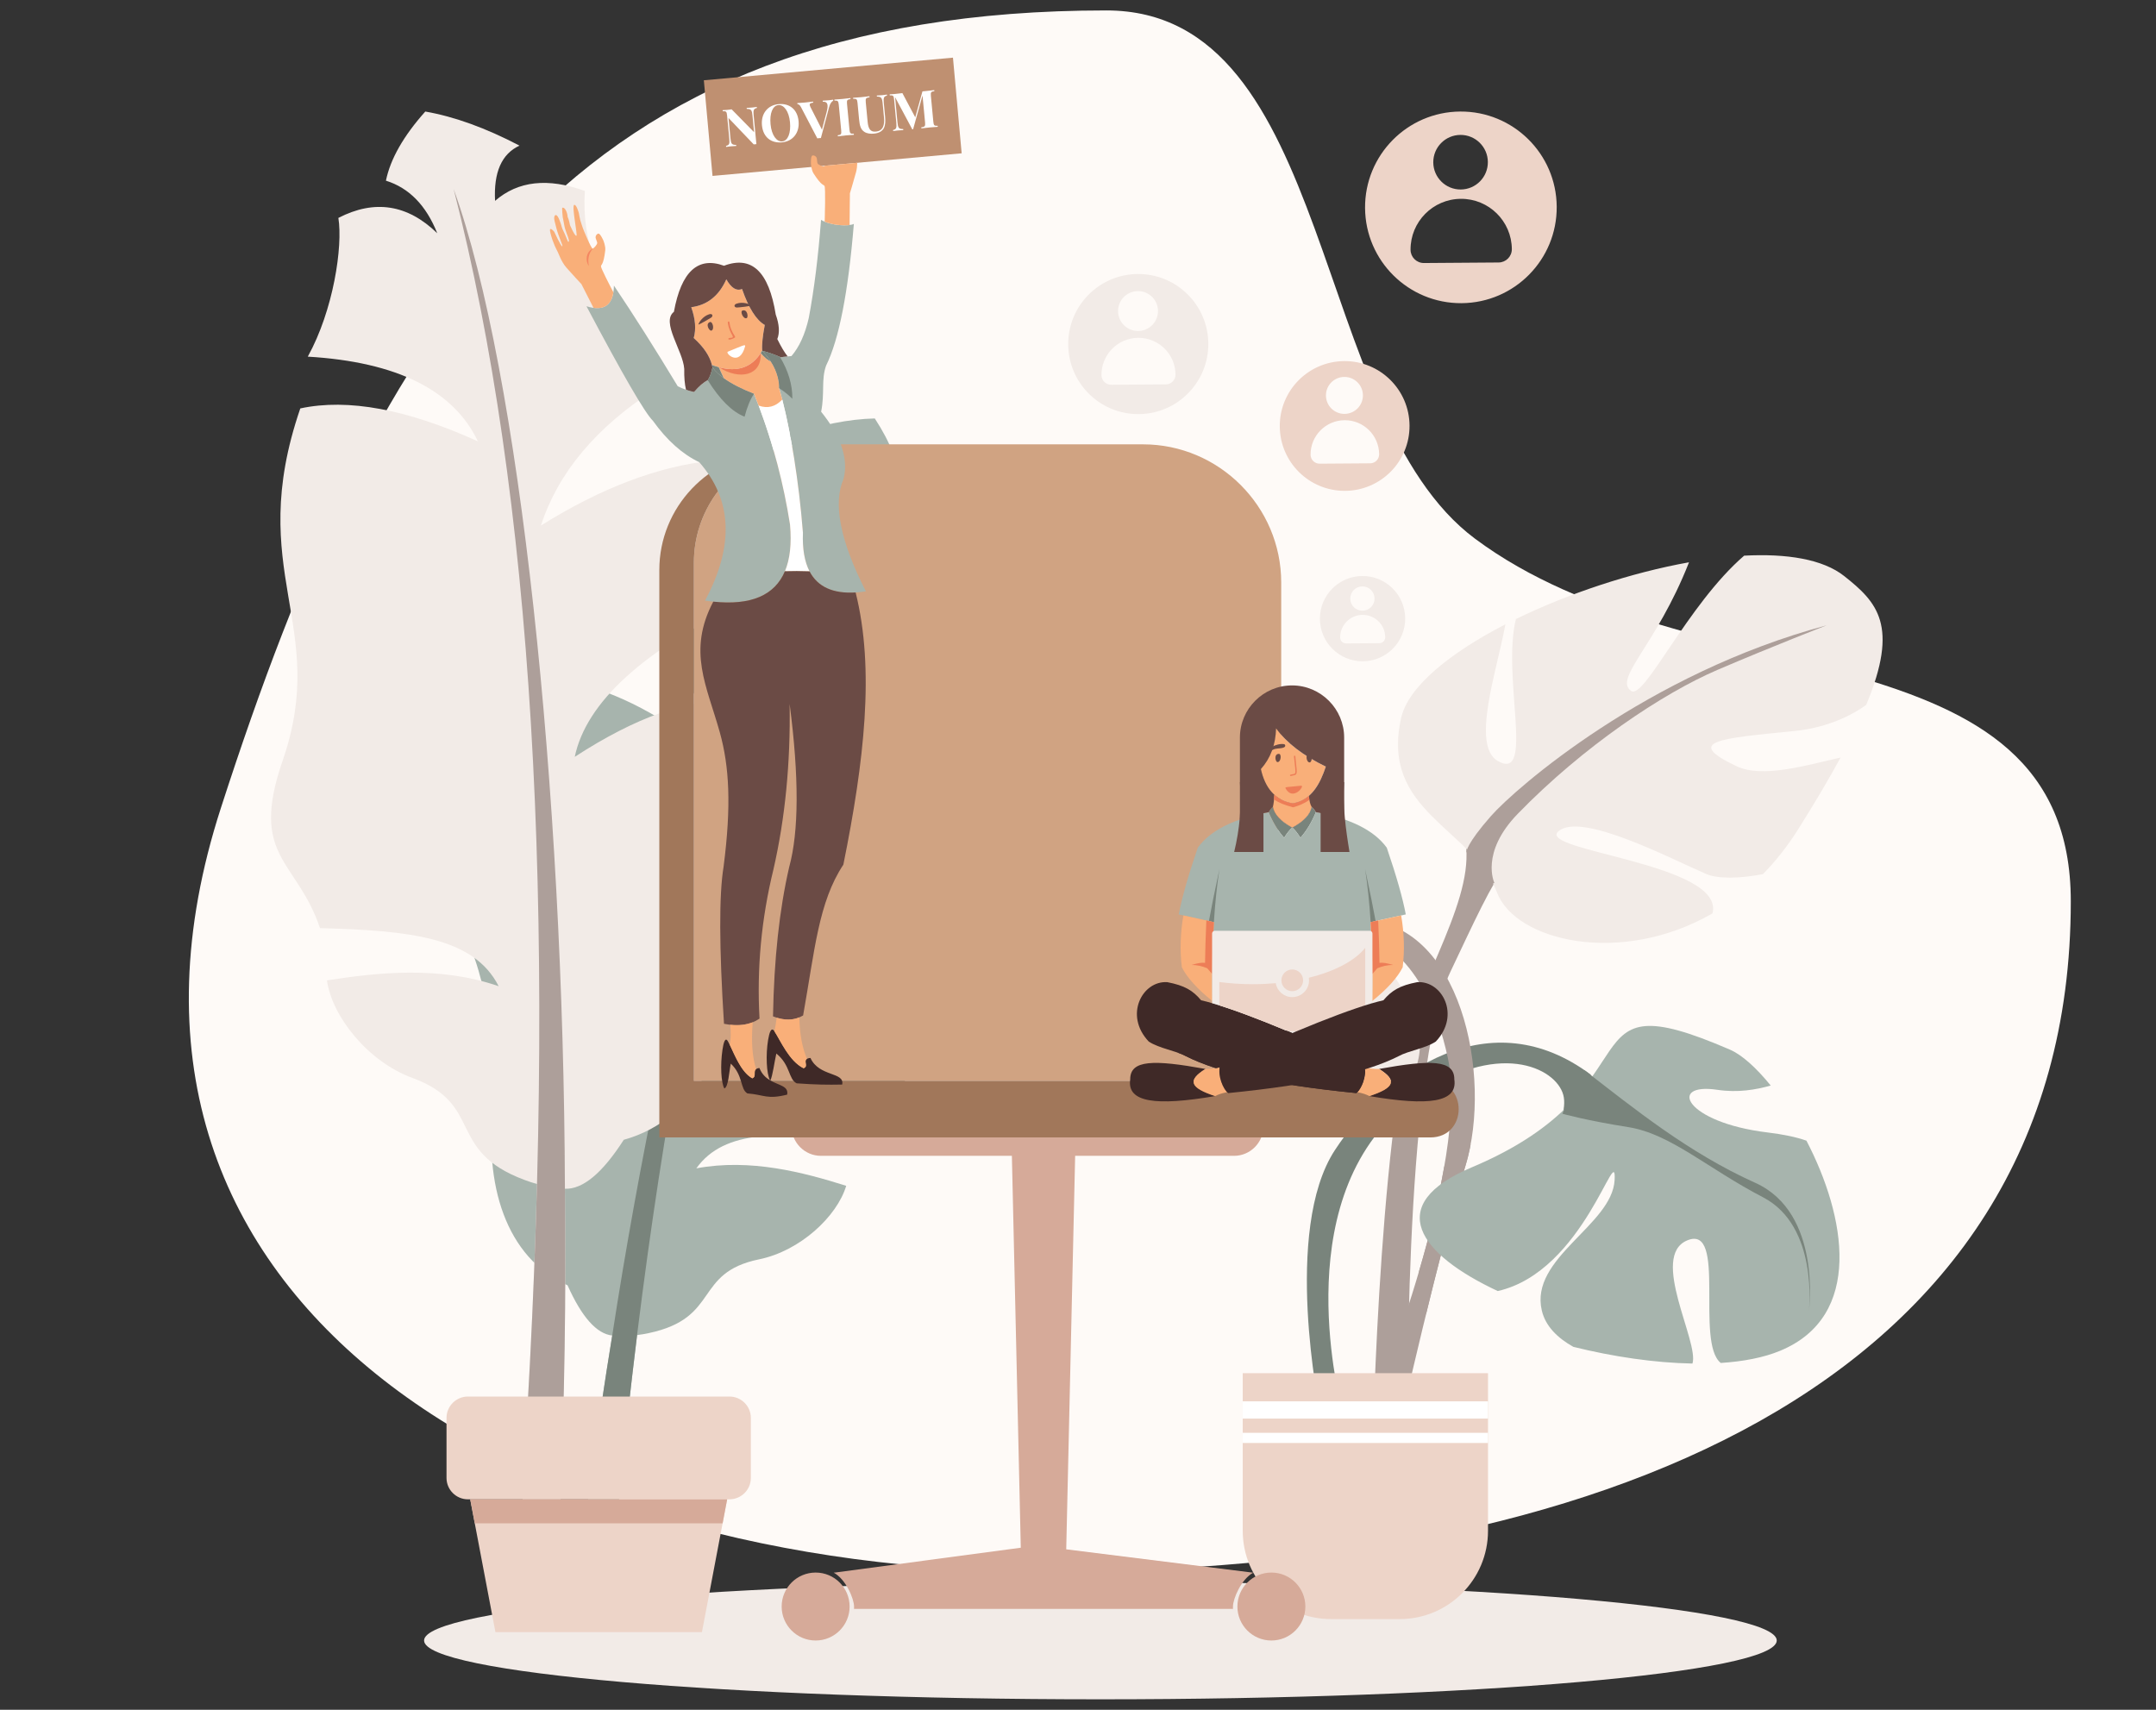<svg xmlns="http://www.w3.org/2000/svg" xmlns:xlink="http://www.w3.org/1999/xlink" id="Layer_1" x="0px" y="0px" width="2080.492px" height="1650px" viewBox="0 0 2080.492 1650" xml:space="preserve"><rect x="0" y="0" width="2080.492" height="1650" fill="#333333" stroke="none"/><g>	<g>		<g>			<path fill-rule="evenodd" clip-rule="evenodd" fill="#FEFAF7" d="M1067.634,10.069c221.203,0,195.959,390.659,355.647,509.743    c211.363,157.609,574.99,79.566,574.99,350.054c0,474.854-471.657,646.895-985.631,646.895    c-513.979,0-952.543-263.369-799.504-736.965C366.176,306.193,553.652,10.069,1067.634,10.069z"></path>		</g>		<g>			<path fill-rule="evenodd" clip-rule="evenodd" fill="#F2EBE7" d="M1061.872,1639.932c359.463,0,652.649-25.494,652.649-56.756    c0-31.256-293.187-56.748-652.649-56.748c-359.465,0-652.647,25.492-652.647,56.748    C409.225,1614.438,702.407,1639.932,1061.872,1639.932z"></path>		</g>		<g>			<g>				<path fill-rule="evenodd" clip-rule="evenodd" fill="#AD9F9A" d="M1382.624,758.765c55.678,50.837,31.473,101.69-9.682,196.125     c-41.141,94.42-48.41,443.109-48.41,443.109l33.879-4.842c0,0-4.863-358.363,41.148-455.225     c46.011-96.857,65.412-145.266,106.56-113.793C1547.267,855.621,1382.624,758.765,1382.624,758.765z"></path>			</g>			<g>				<path fill-rule="evenodd" clip-rule="evenodd" fill="#F2EBE7" d="M1352.054,692.923c6.728-30.139,46.916-62.735,100.619-90.409     c-8.008,44.451-33.555,117.125-7.103,132.041c35.749,20.094,3.477-81.369,17.261-137.137     c50.452-24.627,111.151-44.76,166.995-54.773c-0.104,0.211-0.158,0.407-0.209,0.618     c-31.477,79.913-72.632,111.386-55.686,123.481c12.719,9.109,54.236-83.178,109.131-130.494     c41.141-2.186,75.982,3.371,96.563,19.696c31.85,25.207,53.219,47.572,21.211,124.34c-18.271,13.075-42.008,22.44-69.523,25.208     c-72.621,7.269-106.559,9.675-55.686,33.901c24.906,11.862,66.582-0.662,100.469-8.309     c-10.957,20.232-24.477,43.123-40.885,69.206c-10.42,16.537-21.852,30.885-34.037,43.313c-23.406,4.486-43.824,4.523-54.615-0.1     c-33.877-14.523-121.046-60.541-142.845-41.155c-21.324,18.957,161.44,30.967,148.78,79.143     c-88.607,51.033-189.987,26.754-207.889-20.111C1420.507,798.451,1331.689,783.633,1352.054,692.923z"></path>			</g>			<g>				<path fill-rule="evenodd" clip-rule="evenodd" fill="#79847C" d="M1535.188,1037.215     c-96.886-72.643-196.116-4.855-246.999,72.639c-50.822,77.477-14.538,251.809-14.538,251.809s19.408,0,19.408-7.254     c0-7.27-53.278-205.807,72.613-295.416c78.775-56.025,135.584-29.045,142.845-2.406c7.27,26.633-31.474,75.064-31.474,75.064     L1535.188,1037.215z"></path>			</g>			<g>				<path fill-rule="evenodd" clip-rule="evenodd" fill="#AD9F9A" d="M1312.394,887.902c96.893,0,128.367,150.127,101.703,237.279     c-26.617,87.174-62.953,249.396-62.953,249.396l-24.213-24.205c0,0,92.029-227.605,70.224-329.309     c-21.8-101.689-75.034-118.648-84.761-118.648C1302.726,902.416,1312.394,887.902,1312.394,887.902z"></path>			</g>			<g>				<path fill-rule="evenodd" clip-rule="evenodd" fill="#AD9F9A" d="M1393.626,1125.867c6.838-9.033,15.23-16.482,25.492-21.445     c-1.342,7.238-2.992,14.168-5.021,20.76c-12.131,39.723-26.239,95.016-38.108,143.447c-1.01-6.197-2.723-15.76-5.233-30.5     c-0.642-3.492-1.07-7.27-1.448-11.266C1378.823,1194.598,1387.796,1159.438,1393.626,1125.867z"></path>			</g>			<g>				<path fill-rule="evenodd" clip-rule="evenodd" fill="#A7B4AD" d="M1420.129,1126.592c184-77.492,87.061-183.811,249.301-113.596     c11.432,4.945,25.336,17.426,39.277,34.611c-14.426,4.102-31.902,7.057-51.41,4.131c-48.418-7.268-31.473,31.48,48.469,41.162     c15.012,1.826,27.26,4.352,37.41,7.904c38.107,73.119,55.254,169.311-25.33,202.752c-15.873,6.598-35.486,10.359-57.346,11.771     c-24.844-19.758,6.094-134.092-32.271-118.316c-36.766,15.17,11.598,98.018,4.969,118.889     c-36.336-0.643-76.579-6.59-114.952-16.115c-15.233-8.52-26.874-19.951-30.403-34.965     c-12.133-50.859,67.758-82.332,70.217-125.924c2.195-40.061-29.333,88.162-112.76,107.035     C1369.79,1210.674,1334.095,1162.809,1420.129,1126.592z"></path>			</g>			<g>				<path fill-rule="evenodd" clip-rule="evenodd" fill="#F2EBE7" d="M1288.988,989.6c19.401-41.156-31.474-50.859-29.015-19.387     c2.089,27.906,2.353,95.701-26.24,114.168c-49.322-5.361-116.438-25.23-167.207-55.535c-0.643-4.086,0-8.301,2.134-12.615     c21.806-43.592,162.245-79.904,118.639-94.428c-34.686-11.582-95.551,56.719-144.556,91.119     c-29.445-22.344-49.162-48.969-49.162-78.67c0-40.242,48.898-85.771,112.116-107.539c28.427,2.879,54.879,18.42,96.14,41.818     c60.973,34.557,46.864-21.318-10.797-54.465c49.804,2.572,99.396,23.836,135.998,74.635c0,0-3.47,21.717,19.513,55.309     c62.684,91.623-9.673,145.113-96.139,141.645C1255.327,1061.512,1275.633,1018.033,1288.988,989.6z"></path>			</g>			<g>				<path fill-rule="evenodd" clip-rule="evenodd" fill="#79847C" d="M1529.36,1033.107     c47.354,36.592,99.939,79.377,164.492,108.422c64.605,29.061,51.676,123.768,51.676,123.768s9.674-81.783-44.143-109.781     c-53.814-27.959-89.293-61.34-130.176-67.787c-40.938-6.471-63.544-12.916-63.544-12.916s12.933-25.834,5.398-35.516     C1505.532,1029.615,1529.36,1033.107,1529.36,1033.107z"></path>			</g>			<g>				<path fill-rule="evenodd" clip-rule="evenodd" fill="#AD9F9A" d="M1762.735,603.442     c-173.25,46.275-300.228,157.118-323.951,184.039c-23.675,26.879-23.675,34.428-23.675,34.428l18.33,34.437l8.603-4.32     c0,0-14.003-29.04,22.607-66.709c63.113-64.968,139.904-116.243,192.648-138.834     C1710.041,623.884,1762.735,603.442,1762.735,603.442z"></path>			</g>			<g>				<path fill-rule="evenodd" clip-rule="evenodd" fill="#EDD4C8" d="M1284.448,1562.514h66.213     c47.081,0,85.235-38.16,85.235-85.234v-152.09h-236.684v152.09C1199.212,1524.354,1237.366,1562.514,1284.448,1562.514z"></path>			</g>			<g>				<rect x="1199.212" y="1352.371" fill-rule="evenodd" clip-rule="evenodd" fill="#FFFFFF" width="236.676" height="16.658"></rect>			</g>			<g>				<rect x="1199.212" y="1382.752" fill-rule="evenodd" clip-rule="evenodd" fill="#FFFFFF" width="236.676" height="9.795"></rect>			</g>		</g>		<g>			<g>				<path fill-rule="evenodd" clip-rule="evenodd" fill="#A7B4AD" d="M559.889,660.138c-33.547,31.647-48.778,69.567-45.703,113.754     C593.52,827.918,634.53,878.514,637.23,925.68c-93.184-82.951-163.218-82.732-194.737-31.799     c23.269,28.156,39.542,125.307,33.917,170.014c-9.924,78.977,11.581,149.84,71.257,176.482     c13.692,30.658,28.072,46.816,43.123,48.484c-14.441,88.471-26.609,178.268-36.504,269.4     c10.089,5.195,24.514,4.637,32.198-0.566c3.075-35.521,5.337-60.586,7.646-77.377c6.123-66.145,13.001-130.117,20.661-191.912     c3.68-0.428,7.344-1.039,10.964-1.824c69.777-14.65,43.055-58.195,106.907-71.293c39.284-8.053,75.025-41.23,83.908-70.91     c-40.898-12.893-92.398-26.639-144.624-16.861c27.152-38.139,82.266-35.279,157.059-26.074     c28.253-54.908,68.382-49.9,52.473-135.83c-22.168-119.785,56.184-152.988,29.83-297.181     c-38.538-14.569-89.533-12.865-153.009,5.127c26.918-39.835,78.012-56.319,153.288-49.457     c-15.646-42.234-15.512-96.841-8.061-120.133c-27.945-20.208-56.207-20.094-84.785,0.324     c12.774-21.904,29.332-34.421,49.646-37.551c-1.01-18.776-9.078-39.746-24.228-62.917c-25.042,0.581-52.796,6.13-83.253,16.642     c13.875,9.139,18.368,25.6,13.468,49.366c-16.695-19.634-41.353-26.188-73.986-19.665     c-6.886,85.621-82.747,120.352-84.037,157.224c44.677,39.345,70.841,82.25,78.487,128.73     C649.325,697.085,604.339,671.757,559.889,660.138z"></path>			</g>			<g>				<path fill-rule="evenodd" clip-rule="evenodd" fill="#79847C" d="M554.285,1558.262c9.895-91.133,22.063-180.93,36.504-269.4     c51.522-334.137,141.51-679.29,219.823-823.709C706.112,711.45,633.949,1049.846,594.129,1480.318     c-2.309,16.791-4.57,41.855-7.646,77.377C578.799,1562.898,564.374,1563.457,554.285,1558.262z"></path>			</g>			<g>				<path fill-rule="evenodd" clip-rule="evenodd" fill="#F2EBE7" d="M686.868,444.574c32.385,41.344,43.086,86.624,32.099,135.862     c-98.507,47.331-153.288,97.316-164.349,149.962c119.031-77.544,197.842-65.39,224.664-2.668     c-30.982,27.74-65.827,134.354-67.102,185.643c-2.262,90.621-38.523,166.748-110.255,186.586     c-20.631,32.189-39.563,47.941-56.795,47.256c1.216,102.074-0.36,205.248-4.728,309.539     c-12.237,4.123-28.388,1.047-36.141-6.117c2.564-40.514,4.283-69.121,4.54-88.424c4.365-75.518,7.494-148.711,9.396-219.59     c-4.087-1.109-8.099-2.422-12.042-3.914c-76.075-28.367-38.578-72.855-108.242-98.455     c-42.874-15.752-77.462-59.191-82.416-94.111c48.243-7.563,108.565-14.281,165.698,5.611     c-24.076-47.564-86.623-53.719-172.394-56.07c-22.472-66.633-68.512-67.811-35.983-161.869     c45.34-131.089-37.234-181.806,16.967-339.671c45.868-9.855,103.001,0.739,171.407,31.797     c-23.542-49.426-78.256-76.677-164.184-81.76c24.8-44.888,33.938-106.395,29.513-133.886     c34.903-17.999,66.701-13.068,95.407,14.786c-10.671-26.835-27.167-43.741-49.518-50.724     c4.328-20.97,16.989-43.206,37.988-66.717c28.095,4.909,58.4,15.879,90.907,32.891c-17.177,7.933-25.034,25.698-23.571,53.295     c22.139-19.266,51.024-22.454,86.653-9.553c-6.81,97.564,72.704,149.578,67.878,191.314     c-56.997,36.699-93.748,80.561-110.27,131.586C579.879,470.966,634.847,450.101,686.868,444.574z"></path>			</g>			<g>				<path fill-rule="evenodd" clip-rule="evenodd" fill="#AD9F9A" d="M540.404,1456.754c4.367-104.291,5.943-207.465,4.728-309.539     c-1.176-384.975-43.786-788.888-107.396-964.826C513.5,477.48,537.2,870.762,508.803,1362.213     c-0.257,19.303-1.976,47.91-4.54,88.424C512.016,1457.801,528.166,1460.877,540.404,1456.754z"></path>			</g>			<g>				<path fill-rule="evenodd" clip-rule="evenodd" fill="#EDD4C8" d="M451.496,1347.742h252.45c11.342,0,20.609,9.275,20.609,20.607     v57.965c0,11.332-9.268,20.607-20.609,20.607h-252.45c-11.342,0-20.616-9.275-20.616-20.607v-57.965     C430.88,1357.018,440.155,1347.742,451.496,1347.742z"></path>			</g>			<g>				<polygon fill-rule="evenodd" clip-rule="evenodd" fill="#EDD4C8" points="453.743,1446.922 701.699,1446.922 677.361,1575.084      478.082,1575.084     "></polygon>			</g>			<g>				<polygon fill-rule="evenodd" clip-rule="evenodd" fill="#D6AA99" points="701.699,1446.922 453.743,1446.922 458.146,1470.107      697.297,1470.107     "></polygon>			</g>		</g>		<g>			<g>				<path fill-rule="evenodd" clip-rule="evenodd" fill="#D6AA99" d="M1226.856,1517.605c18.096,0,32.784,14.682,32.784,32.793     c0,18.096-14.688,32.785-32.784,32.785c-18.111,0-32.793-14.689-32.793-32.785     C1194.063,1532.287,1208.744,1517.605,1226.856,1517.605L1226.856,1517.605z M805.712,1517.605     c-0.422,0.059-0.846,0.016-1.268,0.053c11.719,6.227,19.696,25.26,19.696,32.74c0,7.473-0.031,1.506-0.076,2.262h365.799     c-0.047-0.756-0.077,5.211-0.077-2.262c0-7.48,7.979-26.514,19.695-32.74c-0.422-0.037-0.844,0-1.266-0.053l-179.333-22.42     l8.604-379.746h153.37c15.541,0,28.262-12.721,28.262-28.26v-6.682c-31.007,1.365-57.789,2.215-142.22,2.563     c-80.16,0.326-184.513,0.174-313.021-0.451v4.57c0,15.547,12.713,28.26,28.26,28.26h184.303l8.589,378.193L805.712,1517.605     L805.712,1517.605z M787.073,1517.605c18.111,0,32.792,14.682,32.792,32.793c0,18.096-14.681,32.785-32.792,32.785     c-18.106,0-32.787-14.689-32.787-32.785C754.285,1532.287,768.966,1517.605,787.073,1517.605z"></path>			</g>			<g>				<path fill-rule="evenodd" clip-rule="evenodd" fill="#D0A382" d="M783.739,428.814h319.245     c73.353,0,133.358,60.014,133.358,133.359v480.893H669.578v-500.09C669.578,480.187,720.943,428.814,783.739,428.814z"></path>			</g>			<g>				<path fill-rule="evenodd" clip-rule="evenodd" fill="#A1775A" d="M669.578,1043.066v-500.09     c0-48.741,30.945-90.605,74.174-106.893c-59.728,3.469-107.517,53.408-107.517,113.973v547.633h743.915     c36.669,0,36.405-54.623,0.257-54.623H669.578z"></path>			</g>		</g>		<g>			<g>				<path fill-rule="evenodd" clip-rule="evenodd" fill="#3F2927" d="M782.057,1020.967c-9.567,0.896-0.513,8-6.687,9.93     c-13.943-6.906-22.313-26.941-28.111-35.703c-3.061-4.607-4.893,1.486-6.032,8.271c-2.414,14.275-1.63,32.885,1.854,39.074     c-4.064-2.428-7.911-5.91-10.247-11.854c-8.354,0.904-1.546,8.008-6.937,9.938c-12.186-6.914-18.398-26.947-23.474-35.709     c-2.67-4.607-4.275,1.492-5.271,8.271c-2.142,14.566-1.395,31.443,1.81,37.234c3.914-1.254,4.532-15.707,6.229-23.973     c12.116,11.365,8.92,24.613,16.022,28.76c16.71,1.342,18.686,6.033,38.373,1.191c1.568-8.324-7.722-8.754-16.205-13.686     c2.278-4.615,3.862-17.834,5.776-25.992c13.867,11.371,11.47,24.613,19.591,28.766c19.122,1.344,29.438,1.457,43.914,1.184     C815.347,1034.26,790.367,1039.418,782.057,1020.967z"></path>			</g>			<g>				<path fill-rule="evenodd" clip-rule="evenodd" fill="#A7B4AD" d="M687.509,354.678c-1.056,5.21-2.571,9.296-4.54,12.246     c-3.906,1.862-8.315,5.655-13.226,11.385c-4.886-0.957-10.134-2.805-15.722-5.526c-22.176-36.691-42.699-69.085-61.604-97.18     c-0.264,18.67-9.085,25.328-26.467,19.959c34.905,65.941,56.258,102.775,64.086,110.512     c13.67,18.994,28.563,32.295,44.684,39.918c32.032,36.285,33.909,80.826,5.641,133.623     c59.796,8.966,87.129-15.473,81.994-73.314c-6.847-43.764-18.413-85.839-34.701-126.249     C707.641,372.231,694.264,363.771,687.509,354.678z"></path>			</g>			<g>				<path fill-rule="evenodd" clip-rule="evenodd" fill="#A7B4AD" d="M751.814,374.584c0.225-7.321-2.308-21.708-16.265-36.012     c5.873,1.477,11.838,3.559,17.893,6.228c1.869-0.362,5.308-0.762,10.309-1.184c7.547-8.77,13.112-21.023,16.701-36.775     c5.203-27.651,9.146-59.214,11.822-94.677c9.411,5.739,27.251,6.41,31.67,3.899c-5.428,66.068-14.364,111.681-26.797,136.819     c-4.826,13.49-1.146,26.15-4.767,44.473c19.243,23.888,26.481,45.438,21.687,64.644c-10.48,23.82-3.326,60.043,21.482,108.671     c-42.188,6.523-62.442-12.343-60.738-56.605C770.31,457.295,760.914,405.161,751.814,374.584z"></path>			</g>			<g>				<path fill-rule="evenodd" clip-rule="evenodd" fill="#FFFFFF" d="M757.407,551.331c7.3-0.257,15.224-0.233,23.791,0.083     c-4.863-9.297-6.991-21.747-6.388-37.356c-3.995-50.452-11.869-97.248-19.959-128.502c-6.567,7.027-14.16,8.973-22.771,5.836     c13.973,36.925,24.069,75.222,30.274,114.908C763.983,524.684,762.339,539.696,757.407,551.331z"></path>			</g>			<g>				<path fill-rule="evenodd" clip-rule="evenodd" fill="#6B4B45" d="M813.825,834.441c20.17-99.933,30.402-188.524,11.838-262.677     c-21.853,1.343-36.669-5.444-44.465-20.351c-8.567-0.317-16.491-0.34-23.791-0.083c-9.87,23.314-32.913,33.079-69.121,29.294     c-25.209,47.881-6.176,81.292,6.296,126.075c9.154,32.861,11.317,70.471,3.633,129.912     c-4.402,26.852-4.267,77.318,0.424,151.412c13.874,2.789,25.29,1.129,34.279-4.992c-2.715-48.342,1.764-96.352,13.45-144.027     c11.296-49.419,16.507-102.641,15.616-159.653c9.146,70.45,8.996,122.937-0.444,157.479     c-9.418,40.779-14.629,88.789-15.608,144.029c10.97,4.373,20.659,4.086,29.06-0.875     C786.241,917.09,789.787,870.748,813.825,834.441z"></path>			</g>			<g>				<path fill-rule="evenodd" clip-rule="evenodd" fill="#F9AF79" d="M734.033,340.781c-5.112,18.972-18.595,23.496-40.462,13.573     l4.9,10.7c7.27,5.233,16.996,10.232,29.182,14.998c1.509,3.762,2.986,7.548,4.427,11.341c8.611,3.137,16.204,1.191,22.771-5.836     c-1.018-3.914-2.029-7.579-3.038-10.972c0.181-5.534-1.223-15.088-7.934-25.591     C741.015,347.681,737.728,344.943,734.033,340.781z"></path>			</g>			<g>				<path fill-rule="evenodd" clip-rule="evenodd" fill="#F9AF79" d="M693.572,354.354c17.916,4.878,31.398,0.354,40.462-13.573     c0.513-0.792,1.011-1.613,1.492-2.465c-0.459-5.535,0.354-13.769,2.451-24.702c-8.228-4.72-15.525-16.288-21.912-34.701     c-5.302,2.217-10.368-0.89-15.179-9.334c-7.096,15.925-18.368,24.898-33.841,26.903c4.01,11.34,4.812,21.241,2.382,29.709     c9.569,8.641,15.427,17.313,17.577,26.029C689.258,353.064,691.446,353.773,693.572,354.354z"></path>			</g>			<g>				<path fill-rule="evenodd" clip-rule="evenodd" fill="#79847C" d="M698.472,365.054l-4.9-10.7     c-2.126-0.581-4.313-1.29-6.567-2.134c0.202,0.822,0.369,1.636,0.505,2.458C690.156,358.23,693.805,361.691,698.472,365.054z"></path>			</g>			<g>				<path fill-rule="evenodd" clip-rule="evenodd" fill="#79847C" d="M734.033,340.781c3.694,4.163,6.981,6.9,9.847,8.212     c-2.18-3.408-4.915-6.922-8.331-10.42c-0.007-0.083-0.017-0.167-0.023-0.257C735.044,339.167,734.546,339.989,734.033,340.781z"></path>			</g>			<g>				<path fill-rule="evenodd" clip-rule="evenodd" fill="#6B4B45" d="M662.007,376.16c2.669,0.943,5.248,1.667,7.736,2.149     c4.91-5.73,9.319-9.523,13.226-11.385c1.969-2.949,3.484-7.036,4.54-12.246c-0.136-0.822-0.303-1.636-0.505-2.458     c-2.15-8.716-8.008-17.388-17.577-26.029c2.43-8.469,1.628-18.369-2.382-29.709c15.465-2.005,26.745-10.979,33.841-26.903     c4.811,8.444,9.877,11.551,15.179,9.334c6.387,18.413,13.685,29.988,21.912,34.701c-2.097,10.934-2.91,19.167-2.451,24.702     c0.007,0.09,0.017,0.174,0.023,0.257c5.873,1.477,11.838,3.559,17.9,6.235c1.364-0.271,3.583-0.558,6.636-0.859     c-2.964-3.626-6.304-9.222-10.007-16.77c2.443-6.1,1.945-13.988-1.515-23.639c-6.637-41.495-23.263-57.187-49.896-47.074     c-25.162-9.207-41.29,5.617-48.363,44.465c-12.713,9.84,8.858,37.604,9.969,55.098     C660.13,364.126,660.71,370.837,662.007,376.16z"></path>			</g>			<g>				<path fill-rule="evenodd" clip-rule="evenodd" fill="#79847C" d="M751.814,374.584c5.18,3.371,9.44,6.802,12.787,10.301     c0.136-13.468-3.852-26.95-11.958-40.433c-5.776-2.503-11.478-4.463-17.094-5.88c3.416,3.498,6.151,7.012,8.331,10.42     C750.591,359.496,751.994,369.05,751.814,374.584z"></path>			</g>			<g>				<path fill-rule="evenodd" clip-rule="evenodd" fill="#79847C" d="M718.501,402.129c2.563-9.674,5.608-17.033,9.152-22.078     c-12.186-4.766-21.912-9.765-29.182-14.998c-4.667-3.363-8.316-6.824-10.963-10.375c-1.056,5.21-2.571,9.296-4.54,12.246     C694.642,385.677,706.489,397.409,718.501,402.129z"></path>			</g>			<g>				<path fill-rule="evenodd" clip-rule="evenodd" fill="#F9AF79" d="M747.281,995.238c5.798,8.785,14.168,28.758,28.089,35.658     c5.164-1.613-0.317-6.846,3.34-9.041c-4.607-10.789-7.051-24.135-7.359-40.047c-6.569,2.73-13.853,2.836-21.86,0.324     C748.934,986.477,748.194,990.842,747.281,995.238L747.281,995.238z M704.642,988.973c0.799,7.85,0.646,14.266-0.469,19.258     c4.779,9.75,10.896,26.248,21.725,32.393c4.441-1.59,0.602-6.695,3.785-8.941c-3.733-11.168-4.849-26.211-3.349-45.137     C720.045,989.078,712.815,989.885,704.642,988.973z"></path>			</g>			<g>				<path fill-rule="evenodd" clip-rule="evenodd" fill="#ED7D57" d="M693.572,354.354c20.126,12.977,41.744,8.158,40.462-13.573     C724.97,354.708,711.488,359.232,693.572,354.354z"></path>			</g>			<g>				<path fill-rule="evenodd" clip-rule="evenodd" fill="#F48661" d="M805.953,174.041c-1.583-6.229-4.962-10.782-10.799-13.346     C802.417,160.543,807.129,168.017,805.953,174.041z"></path>			</g>			<g>				<path fill-rule="evenodd" clip-rule="evenodd" fill="#F9AF79" d="M584.04,241.633c-1.652,14.312-4.003,13.475-4.117,15.33     c-0.174,1.711,8.43,18.323,11.988,25.117c-1.771,11.5-8.173,16.506-19.196,15.021c-4.735-9.44-11.312-22.116-11.673-22.954     c0,0-8.959-9.576-14.387-15.766c-5.423-6.213-7.798-14.485-9.063-16.491c-0.15-0.286-4.012-7.133-6.402-16.799     c-2.155-8.355,3.636-1.433,3.636-1.433s6.71,14.756,7.758,14.025c0.844-0.559-3.287-8.393-5.73-17.6     c-0.619-2.368-1.199-4.689-1.719-6.839c-1.418-5.64,1.59-8.167,4.057-2.481c0.86,2.014,2.172,5.369,2.774,7.895     c0.717,2.76,2.209,5.06,3.107,7.261c1.81,4.389,3.114,7.632,3.226,7.458c0.152-0.249,1.146,0.392,0.543-2.149     c-0.677-3.046-3.611-9.169-4.297-13.754c-0.407-2.593-1.539-7.917-1.539-7.917s-0.904-8.897-0.392-9.049     c2.609-0.98,5.067,5.204,5.112,8.755c1.26,2.277,2.271,7.917,2.271,7.917s4.682,10.979,6.242,10.346     c1.305-0.505-4.804-28.962-2.147-29.777c2.217-0.633,4.456,7.85,4.456,7.85s0.942,5.233,1.41,6.952     c0.535,1.999,2.593,7.925,2.593,7.925s8.037,20.163,9.486,19.439c1.448-0.709,4.336-4.072,4.26-5.497     c-0.074-1.44-1.576-3.989-1.599-5.376c-0.066-1.433,1.078-3.348,2.782-3.589c1.78-0.188,4.713,6.56,4.713,6.56     S584.538,237.494,584.04,241.633z"></path>			</g>			<g>				<path fill-rule="evenodd" clip-rule="evenodd" fill="#F48661" d="M568.266,256.653c-1.344-6.289-0.332-11.868,3.771-16.739     C565.462,242.991,564.54,251.775,568.266,256.653z"></path>			</g>			<g>				<path fill-rule="evenodd" clip-rule="evenodd" fill="#6B4B45" d="M686.498,319.058c-1.976,0.709-6.234-6.56-1.433-8.264     C687.63,309.888,689.726,317.896,686.498,319.058z"></path>			</g>			<g>				<path fill-rule="evenodd" clip-rule="evenodd" fill="#6B4B45" d="M720.445,307.023c1.976-0.709,0.829-9.048-3.973-7.344     C713.9,300.576,717.204,308.184,720.445,307.023z"></path>			</g>			<g>				<path fill-rule="evenodd" clip-rule="evenodd" fill="#6B4B45" d="M684.335,303.283c3.227-1.01,4.05,1.667,1.976,3.197     c-0.604,0.453-12.646,7.586-12.351,6.591C674.481,311.012,678.219,305.214,684.335,303.283z"></path>			</g>			<g>				<path fill-rule="evenodd" clip-rule="evenodd" fill="#6B4B45" d="M710.839,293.028c-3.213,1.1-2.323,3.755,0.257,3.755     c1.206-0.007,14.802-1.335,13.647-2.171C722.834,293.254,716.684,291.007,710.839,293.028z"></path>			</g>			<g>				<path fill-rule="evenodd" clip-rule="evenodd" fill="#ED7D57" d="M708.703,326.041c-6.876,3.709-6.747,0.143-4.597,0.09     c7.154-0.181-0.296-2.685-1.796-14.833c-0.143-1.274,1.29-1.432,1.547-0.399c0.18,0.724,0.527,3.393,0.784,4.148     C707.641,324.336,710.907,324.848,708.703,326.041z"></path>			</g>			<g>				<path fill-rule="evenodd" clip-rule="evenodd" fill="#FFFFFF" d="M718.997,334.259c-5.489,20.427-19.438,6.289-16.709,5.173     C716.193,333.768,719.675,331.763,718.997,334.259z"></path>			</g>			<g>				<g>					<polygon fill-rule="evenodd" clip-rule="evenodd" fill="#BF9071" points="927.971,147.944 687.569,169.773 679.194,77.48       919.586,55.643      "></polygon>				</g>			</g>			<g>				<path fill-rule="evenodd" clip-rule="evenodd" fill="#F9AF79" d="M785.156,167.542c7.813,12.11,9.546,10.315,10.481,11.929     c1.146,1.832,0.264,31.074,0.264,31.074l-0.128,3.378c7.57,3.167,17.938,4.049,24.062,3.257     c-0.008-10.338,0.385-29.581,0.323-30.652c0,0,3.801-12.547,5.934-20.502c0.799-3.023,1.08-6.123,1.124-8.935l-31.638,2.88     c-0.106,0.46-0.242,0.724-0.424,0.724c-1.599,0-5.685-1.735-6.242-3.047c-0.574-1.319-0.355-4.275-0.95-5.527     c-0.574-1.312-2.443-2.534-4.088-1.983c-1.673,0.618-1.319,7.962-1.319,7.962S782.88,164.05,785.156,167.542z"></path>			</g>		</g>		<g>			<g>				<rect x="1180.105" y="800.697" fill-rule="evenodd" clip-rule="evenodd" fill="#FFFFFF" width="140.915" height="74.622"></rect>			</g>			<g>				<rect x="1180.105" y="896.617" fill-rule="evenodd" clip-rule="evenodd" fill="#FFFFFF" width="140.915" height="32.018"></rect>			</g>			<g>				<path fill-rule="evenodd" clip-rule="evenodd" fill="#79847C" d="M1254.89,808.517c-2.888-4.6-5.519-7.901-7.887-9.909     c11.219-6.076,17.434-12.757,18.654-20.032c1.645,1.438,3.031,3.181,4.155,5.224     C1265.651,793.73,1260.673,801.972,1254.89,808.517z"></path>			</g>			<g>				<path fill-rule="evenodd" clip-rule="evenodd" fill="#79847C" d="M1239.131,808.517c2.881-4.6,5.513-7.901,7.872-9.909     c-11.205-6.076-17.418-12.757-18.641-20.032c-1.643,1.438-3.029,3.181-4.161,5.224     C1228.37,793.73,1233.339,801.972,1239.131,808.517z"></path>			</g>			<g>				<path fill-rule="evenodd" clip-rule="evenodd" fill="#A7B4AD" d="M1338.219,818.108c-12.096-16.724-34.889-28.163-68.406-34.309     c-4.162,9.931-9.14,18.173-14.923,24.718c-2.888-4.6-5.519-7.901-7.887-9.909c-2.359,2.008-4.991,5.31-7.872,9.909     c-5.792-6.545-10.761-14.787-14.93-24.718c-33.51,6.146-56.312,17.585-68.398,34.309c-9.253,27.078-15.359,48.529-18.323,64.357     c9.811,2.104,21.105,4.592,33.895,7.457c-1.721,30.553-2.157,56.652-1.334,78.293c17.862,5.193,42.827,14.461,72.559,26.902     c1.547-0.051,3.017-0.127,4.404-0.232c1.403,0.105,2.873,0.182,4.41,0.232c29.741-12.441,54.706-21.709,72.562-26.902     c0.829-21.641,0.392-47.74-1.327-78.293c12.782-2.865,24.084-5.354,33.895-7.457     C1353.578,866.637,1347.472,845.186,1338.219,818.108z"></path>			</g>			<g>				<path fill-rule="evenodd" clip-rule="evenodd" fill="#79847C" d="M1317.286,838.777c2.375,15.299,4.163,32.355,5.361,51.145     c1.613-0.361,3.211-0.715,4.779-1.063C1325.348,877.217,1321.962,860.523,1317.286,838.777z"></path>			</g>			<g>				<path fill-rule="evenodd" clip-rule="evenodd" fill="#79847C" d="M1176.727,838.777c-2.368,15.299-4.161,32.355-5.353,51.145     c-1.622-0.361-3.213-0.715-4.781-1.063C1168.674,877.217,1172.053,860.523,1176.727,838.777z"></path>			</g>			<g>				<path fill-rule="evenodd" clip-rule="evenodd" fill="#3F2927" d="M1316.315,1027.973c3.604,9.168-3.017,23.963-7.512,26.918     c-81.849-8.211-132.942-19.717-164.47-35.658c-9.394-5.203-25.803-7.443-35.801-14.063     c-24.188-25.518-6.077-58.973,17.899-57.33c16.755,3.234,24.666,8.029,32.606,17.471     C1187.728,971.863,1246.12,995.027,1316.315,1027.973z"></path>			</g>			<g>				<path fill-rule="evenodd" clip-rule="evenodd" fill="#3F2927" d="M1403.39,1041.648c3.296,22.344-24.598,25.881-81.963,16.145     c24.121-7.961,27.311-14.982,9.35-26.195C1380.679,1022.557,1403.466,1022.641,1403.39,1041.648L1403.39,1041.648z      M1090.632,1041.648c-3.296,22.344,24.596,25.881,81.956,16.145c-24.122-7.961-27.305-14.982-9.343-26.195     C1113.336,1022.557,1090.549,1022.641,1090.632,1041.648z"></path>			</g>			<g>				<path fill-rule="evenodd" clip-rule="evenodd" fill="#F9AF79" d="M1309.859,1054.016c4.812,0.92,8.673,2.18,11.568,3.777     c24.121-7.961,27.311-14.982,9.35-26.195c-4.072,0.205-8.687-0.33-13.845-1.584     C1318.818,1038.438,1313.909,1050.041,1309.859,1054.016L1309.859,1054.016z M1184.155,1054.016     c-4.812,0.92-8.664,2.18-11.566,3.777c-24.122-7.961-27.305-14.982-9.343-26.195c4.063,0.205,8.679-0.33,13.836-1.584     C1175.204,1038.438,1180.105,1050.041,1184.155,1054.016z"></path>			</g>			<g>				<path fill-rule="evenodd" clip-rule="evenodd" fill="#F9AF79" d="M1353.556,933.484c1.982-16.139,1.484-32.816-1.478-50.061     c-7.436,1.613-15.647,3.424-24.651,5.436c-1.568,0.348-3.166,0.701-4.779,1.063c1.659,29.604,2.126,55.016,1.403,76.248     C1338.709,954.363,1348.542,943.459,1353.556,933.484z"></path>			</g>			<g>				<path fill-rule="evenodd" clip-rule="evenodd" fill="#F9AF79" d="M1140.458,933.484c-1.977-16.139-1.479-32.816,1.478-50.061     c7.436,1.613,15.653,3.424,24.657,5.436c1.568,0.348,3.159,0.701,4.781,1.063c-1.659,29.604-2.128,55.016-1.403,76.248     C1155.313,954.363,1145.473,943.459,1140.458,933.484z"></path>			</g>			<g>				<path fill-rule="evenodd" clip-rule="evenodd" fill="#ED7D57" d="M1331.176,929.223c-0.144-11.559-0.558-25.199-1.259-40.92     c-0.823,0.18-1.651,0.369-2.49,0.557c-1.568,0.348-3.166,0.701-4.779,1.063c1.025,18.248,1.599,34.914,1.712,49.979     c1.334-1.561,2.896-3.379,4.675-5.459c5.076-2.158,10.156-3.229,15.239-3.199     C1338.429,929.436,1334.064,928.756,1331.176,929.223L1331.176,929.223z M1162.844,929.223     c0.138-11.559,0.553-25.199,1.261-40.92c0.813,0.18,1.651,0.369,2.488,0.557c1.568,0.348,3.159,0.701,4.781,1.063     c-1.025,18.248-1.599,34.914-1.721,49.979c-1.334-1.561-2.896-3.379-4.674-5.459c-5.075-2.158-10.15-3.229-15.233-3.199     C1155.591,929.436,1159.956,928.756,1162.844,929.223z"></path>			</g>			<g>				<path fill-rule="evenodd" clip-rule="evenodd" fill="#F2EBE7" d="M1172.247,898.248h149.518c1.433,0,2.602,1.176,2.602,2.609     v67.244c-17.84,5.164-42.874,14.439-72.727,26.926h-9.258c-29.853-12.486-54.887-21.762-72.729-26.926v-67.244     C1169.654,899.424,1170.824,898.248,1172.247,898.248z"></path>			</g>			<g>				<path fill-rule="evenodd" clip-rule="evenodd" fill="#EDD4C8" d="M1176.608,970.205c17.16,5.406,39.616,13.881,65.774,24.822     l0.217,0.09l1.803-0.09h2.602h2.609l1.801,0.09c26.249-10.986,48.787-19.492,66.001-24.912V914.67     c-9.825,12.449-29.377,22.734-54.403,28.895c0.129,0.822,0.188,1.658,0.188,2.512c0,8.941-7.246,16.188-16.196,16.188     c-8.008,0-14.658-5.813-15.955-13.449c-7.201,0.648-14.645,0.986-22.252,0.986c-11.167,0-21.964-0.74-32.188-2.104V970.205z"></path>			</g>			<g>				<path fill-rule="evenodd" clip-rule="evenodd" fill="#F9AF79" d="M1231.38,702.861c10.08,14.018,26.08,26.338,48.002,36.963     c-5.482,16.422-13.754,32.455-31.836,35.439c-17.327-2.774-26.91-15.307-30.824-33.086     C1226.041,731.801,1230.919,718.696,1231.38,702.861z"></path>			</g>			<g>				<path fill-rule="evenodd" clip-rule="evenodd" fill="#6B4B45" d="M1297.078,711.759c0-27.658-22.629-50.294-50.294-50.294     s-50.295,22.636-50.295,50.294v79.151c8.242-2.857,17.471-5.232,27.712-7.111c1.132-2.043,2.519-3.785,4.161-5.224     c1.223,7.275,7.436,13.956,18.641,20.032c11.219-6.076,17.434-12.757,18.654-20.032c1.645,1.438,3.031,3.181,4.155,5.224     c10.052,1.842,19.145,4.162,27.266,6.959V711.759L1297.078,711.759z M1231.38,702.861c10.08,14.018,26.08,26.338,48.002,36.963     c-5.482,16.422-13.754,32.455-31.836,35.439c-17.327-2.774-26.91-15.307-30.824-33.086     C1226.041,731.801,1230.919,718.696,1231.38,702.861z"></path>			</g>			<g>				<path fill-rule="evenodd" clip-rule="evenodd" fill="#F9AF79" d="M1265.657,778.576c-1.25-1.97-2.141-5.475-2.653-10.506     c-4.186,3.596-9.245,6.168-15.458,7.194c-7.268-1.169-13.174-4.042-17.872-8.311c-0.148,4.616-0.594,8.485-1.312,11.623     c1.223,7.275,7.436,13.956,18.641,20.032C1258.222,792.532,1264.437,785.851,1265.657,778.576z"></path>			</g>			<g>				<path fill-rule="evenodd" clip-rule="evenodd" fill="#ED7D57" d="M1263.509,771.878c-0.196-1.152-0.362-2.42-0.505-3.808     c-4.186,3.596-9.245,6.168-15.458,7.194c-7.268-1.169-13.174-4.042-17.872-8.311c-0.052,1.637-0.141,3.184-0.271,4.631     c4.329,2.94,10.421,5.453,18.293,7.519C1252.688,777.759,1257.936,775.905,1263.509,771.878z"></path>			</g>			<g>				<path fill-rule="evenodd" clip-rule="evenodd" fill="#6B4B45" d="M1196.49,754.859h22.721v67.336h-28.262     C1196.242,800.441,1198.308,778.039,1196.49,754.859z"></path>			</g>			<g>				<path fill-rule="evenodd" clip-rule="evenodd" fill="#6B4B45" d="M1274.361,754.859h22.718     c-1.554,22.358,1.418,44.835,5.149,67.336h-27.867V754.859z"></path>			</g>			<g>				<path fill-rule="evenodd" clip-rule="evenodd" fill="#EDD4C8" d="M1247.003,935.596c5.791,0,10.481,4.697,10.481,10.48     s-4.69,10.48-10.481,10.48c-5.783,0-10.474-4.697-10.474-10.48S1241.22,935.596,1247.003,935.596z"></path>			</g>			<g>				<path fill-rule="evenodd" clip-rule="evenodd" fill="#3F2927" d="M1177.707,1027.973c-3.604,9.168,3.017,23.963,7.51,26.918     c81.844-8.211,132.938-19.717,164.47-35.658c9.396-5.203,25.804-7.443,35.803-14.063c24.188-25.518,6.077-58.973-17.901-57.33     c-16.77,3.234-24.664,8.029-32.604,17.471C1306.292,971.863,1247.901,995.027,1177.707,1027.973z"></path>			</g>			<g>				<path fill-rule="evenodd" clip-rule="evenodd" fill="#3F2927" d="M1241.551,994.674     c-44.736,17.426-79.979,24.416-105.708,20.977c3.144,1.086,6.047,2.232,8.49,3.582c8.234,4.162,17.796,8.021,28.903,11.605     c1.243-0.227,2.525-0.498,3.845-0.824c0.158-0.699,0.37-1.387,0.626-2.041c24.839-11.658,48.214-22.094,69.296-31.008     c-1.478-0.619-2.941-1.236-4.404-1.848c-0.076-0.029-0.15-0.059-0.217-0.09C1242.103,994.906,1241.829,994.795,1241.551,994.674     z"></path>			</g>			<g>				<path fill-rule="evenodd" clip-rule="evenodd" fill="#3F2927" d="M1317.249,1031.953c-18.881,5.805-41.985,10.857-70.246,15.23     c18.354,2.852,38.871,5.408,61.8,7.707c0.348-0.227,0.695-0.521,1.056-0.875     C1313.607,1050.336,1318.093,1040.125,1317.249,1031.953z"></path>			</g>			<g>				<path fill-rule="evenodd" clip-rule="evenodd" fill="#6B4B45" d="M1239.245,718.191c-7.219-1.591-19.613,6.175-15.571,6.99     c1.305,0.256,4.991-1.96,6.409-2.353c2.826-0.784,8.309-0.392,9.848-2.263C1240.565,719.813,1240.156,718.395,1239.245,718.191z     "></path>			</g>			<g>				<path fill-rule="evenodd" clip-rule="evenodd" fill="#6B4B45" d="M1255.253,720.71c1.538,1.854,7.011,1.448,9.847,2.239     c1.418,0.392,5.112,2.593,6.425,2.322c4.018-0.814-8.393-8.626-15.586-6.952C1254.912,718.561,1254.619,719.948,1255.253,720.71     z"></path>			</g>			<g>				<path fill-rule="evenodd" clip-rule="evenodd" fill="#6B4B45" d="M1232.774,735.465c-2.088,0-3.716-7.955,1.35-7.955     C1236.831,727.511,1236.198,735.465,1232.774,735.465z"></path>			</g>			<g>				<path fill-rule="evenodd" clip-rule="evenodd" fill="#6B4B45" d="M1263.825,735.766c2.104,0,3.733-7.946-1.334-7.946     C1259.776,727.82,1260.403,735.766,1263.825,735.766z"></path>			</g>			<g>				<path fill-rule="evenodd" clip-rule="evenodd" fill="#ED7D57" d="M1244.809,748.405c-0.22-0.89,1.297-0.964,2.231-1.176     c3.455-0.769,3.613,0.913,1.998-13.559c-0.301-2.834-0.792-4.357,0.227-4.432c0.95-0.06,0.693,1.056,1.056,4.276     c1.743,15.744,1.78,13.806-4.735,15.357C1245.255,748.948,1244.893,748.752,1244.809,748.405z"></path>			</g>			<g>				<path fill-rule="evenodd" clip-rule="evenodd" fill="#ED7D57" d="M1240.534,760.839c-0.86-1.561,1.371-1.138,15.049-2.587     C1259.672,757.838,1247.63,773.755,1240.534,760.839z"></path>			</g>		</g>		<g>			<path fill-rule="evenodd" clip-rule="evenodd" fill="#EDD4C8" d="M1361.149,241.098c-0.189-26.987,21.527-49.02,48.515-49.216    c26.994-0.196,49.027,21.535,49.224,48.514c0.045,7.088-5.654,12.865-12.735,12.917l-72.087,0.521    C1366.985,253.878,1361.201,248.178,1361.149,241.098L1361.149,241.098z M1502.191,199.445    c-0.36-51.07-42.061-92.166-93.13-91.804c-51.063,0.361-92.174,42.06-91.804,93.13c0.369,51.071,42.06,92.173,93.131,91.812    C1461.452,292.213,1502.561,250.516,1502.191,199.445L1502.191,199.445z M1409.604,182.871    c-14.545,0.106-26.422-11.597-26.528-26.149c-0.105-14.545,11.605-26.421,26.151-26.527c14.553-0.105,26.42,11.604,26.526,26.15    C1435.851,170.896,1424.15,182.773,1409.604,182.871z"></path>		</g>		<g>			<path fill-rule="evenodd" clip-rule="evenodd" fill="#F2EBE7" d="M1062.891,362.007c-0.145-19.733,15.736-35.839,35.461-35.982    c19.741-0.143,35.848,15.737,35.983,35.47c0.045,5.173-4.131,9.402-9.305,9.44l-52.699,0.376    C1067.151,371.342,1062.928,367.18,1062.891,362.007L1062.891,362.007z M1166.003,331.552    c-0.271-37.333-30.748-67.381-68.088-67.117c-37.34,0.271-67.38,30.749-67.116,68.089c0.264,37.333,30.75,67.381,68.081,67.117    C1136.22,399.377,1166.27,368.884,1166.003,331.552L1166.003,331.552z M1098.308,319.435    c-10.632,0.076-19.319-8.476-19.395-19.115c-0.074-10.64,8.491-19.318,19.123-19.394c10.632-0.083,19.317,8.482,19.394,19.115    C1117.504,310.68,1108.947,319.359,1098.308,319.435z"></path>		</g>		<g>			<path fill-rule="evenodd" clip-rule="evenodd" fill="#F2EBE7" d="M1293.226,615.272c-0.091-12.011,9.576-21.814,21.58-21.897    c12.02-0.091,21.822,9.576,21.913,21.588c0.015,3.152-2.52,5.723-5.672,5.745l-32.075,0.234    C1295.819,620.958,1293.241,618.424,1293.226,615.272L1293.226,615.272z M1355.99,596.738    c-0.165-22.727-18.722-41.02-41.449-40.861c-22.726,0.166-41.02,18.722-40.861,41.449c0.167,22.727,18.724,41.02,41.451,40.854    C1337.857,638.021,1356.15,619.465,1355.99,596.738L1355.99,596.738z M1314.783,589.364c-6.477,0.044-11.764-5.165-11.809-11.643    c-0.044-6.47,5.165-11.762,11.636-11.808c6.483-0.045,11.762,5.166,11.808,11.642    C1326.463,584.033,1321.261,589.319,1314.783,589.364z"></path>		</g>		<g>			<path fill-rule="evenodd" clip-rule="evenodd" fill="#EDD4C8" d="M1264.671,438.843c-0.129-18.271,14.575-33.192,32.844-33.32    c18.279-0.128,33.202,14.575,33.33,32.853c0.037,4.795-3.822,8.709-8.619,8.74l-48.81,0.354    C1268.615,447.5,1264.708,443.639,1264.671,438.843L1264.671,438.843z M1360.168,410.643    c-0.257-34.58-28.479-62.404-63.06-62.163c-34.573,0.249-62.403,28.487-62.154,63.06c0.241,34.58,28.472,62.412,63.052,62.163    C1332.586,473.454,1360.409,445.223,1360.168,410.643L1360.168,410.643z M1297.478,399.423    c-9.847,0.075-17.899-7.857-17.968-17.706c-0.069-9.847,7.864-17.893,17.712-17.961c9.848-0.075,17.885,7.857,17.961,17.705    C1315.244,391.317,1307.325,399.347,1297.478,399.423z"></path>		</g>	</g>	<g>		<path fill="#FFFFFF" d="M730.387,104.2c-3.162,0.744-3.599,2.118-3.14,6.959l2.653,27.948c-0.369,0.01-0.785,0.05-1.2,0.089   c-0.44,0.042-0.881,0.084-1.368,0.155l-24.326-25.471l1.824,19.218c0.522,5.502,1.083,6.731,5.551,6.751l0.096,1.003   c-1.306,0.025-3.634,0.197-5.442,0.369c-1.564,0.148-3.296,0.362-4.339,0.559l-0.095-1.002c3.161-0.744,3.599-2.118,3.139-6.959   l-2.14-22.544c-0.346-3.644-0.981-4.102-4.174-3.946l-0.096-1.003c1.061-0.002,2.802-0.118,4.367-0.266   c1.589-0.151,3.149-0.349,4.313-0.559l21.633,22.051l-1.487-15.673c-0.522-5.502-1.083-6.731-5.551-6.751l-0.095-1.003   c1.305-0.025,3.632-0.197,5.442-0.369c1.564-0.148,3.296-0.362,4.338-0.56L730.387,104.2z"></path>		<path fill="#FFFFFF" d="M770.615,116.961c1.063,11.199-5.558,19.427-15.949,20.413c-10.612,1.007-18.313-4.997-19.4-16.465   c-1.064-11.199,5.533-19.423,15.949-20.412C761.801,99.492,769.527,105.494,770.615,116.961z M743.56,119.924   c1.012,10.661,5.934,17.028,11.215,16.527c5.6-0.531,8.529-8.137,7.545-18.505c-1.012-10.661-5.934-17.027-11.239-16.524   C745.48,101.954,742.575,109.556,743.56,119.924z"></path>		<path fill="#FFFFFF" d="M793.887,97.161c2.259-0.116,4.171-0.248,6.249-0.445c1.468-0.14,2.808-0.316,3.801-0.509l0.095,1.002   c-1.389,0.7-3.019,2.508-4.008,6.376l-7.873,29.613c-0.54,0.026-1.153,0.06-1.74,0.116c-0.611,0.058-1.196,0.139-1.731,0.214   l-15.739-30.136c-1.181-2.306-2.476-2.948-3.459-2.904l-0.095-1.002c2.015-0.092,4.881-0.315,7.644-0.577   c3.081-0.293,5.961-0.616,7.59-0.87l0.096,1.003c-2.314,0.318-3.481,0.75-3.345,2.193c0.054,0.562,0.323,1.327,0.81,2.292   l10.979,21.582l4.584-17.211c0.708-2.683,0.959-4.705,0.818-6.197c-0.265-2.787-1.907-3.716-4.58-3.537L793.887,97.161z"></path>		<path fill="#FFFFFF" d="M820.718,95.626c-3.189,0.451-3.703,1.018-3.357,4.661l2.357,24.843c0.347,3.644,0.981,4.102,4.175,3.946   l0.095,1.003c-1.819,0.074-4.807,0.308-7.594,0.573c-3.203,0.303-6.206,0.638-7.885,0.896l-0.095-1.002   c3.165-0.448,3.679-1.015,3.333-4.659l-2.358-24.842c-0.346-3.644-0.981-4.102-4.149-3.949l-0.096-1.002   c1.697-0.063,4.709-0.299,7.912-0.603c2.788-0.265,5.767-0.597,7.566-0.867L820.718,95.626z"></path>		<path fill="#FFFFFF" d="M855.958,92.281c-3.138,0.741-3.574,2.115-3.115,6.957l1.261,13.278c0.413,4.352,0.27,8.042-1.047,10.807   c-1.44,3.023-4.594,5.148-9.68,5.631c-3.13,0.297-6.606,0.06-9.265-1.687c-3.497-2.283-4.521-5.788-5.132-12.219l-1.492-15.723   c-0.346-3.643-0.956-4.103-4.175-3.945l-0.095-1.003c1.722-0.064,4.758-0.303,7.863-0.598c3.007-0.286,6.06-0.625,7.908-0.899   l0.096,1.002c-3.385,0.469-3.997,1.045-3.65,4.689l1.793,18.901c0.637,6.7,2.558,10.046,7.889,9.54   c7.066-0.671,8.612-6.221,7.89-13.825l-1.255-13.229c-0.522-5.501-1.304-6.71-5.551-6.751l-0.095-1.002   c1.304-0.025,3.632-0.197,5.418-0.366c1.589-0.151,3.32-0.364,4.338-0.56L855.958,92.281z"></path>		<path fill="#FFFFFF" d="M901.643,87.944c-3.189,0.451-3.702,1.018-3.356,4.661l2.358,24.843c0.346,3.644,0.98,4.102,4.173,3.946   l0.096,1.003c-1.867,0.078-4.977,0.324-7.888,0.601c-3.203,0.304-6.206,0.638-7.908,0.898l-0.095-1.003   c3.41-0.472,3.996-1.045,3.65-4.689l-2.474-26.065l-9.07,32.589l-0.807,0.076l-16.588-31.017l2.279,24.011   c0.521,5.502,1.082,6.732,5.55,6.751l0.096,1.003c-1.306,0.025-3.633,0.197-5.442,0.368c-1.564,0.148-3.296,0.362-4.338,0.56   l-0.096-1.003c3.161-0.744,3.599-2.118,3.139-6.959l-2.14-22.545c-0.346-3.643-0.98-4.101-4.174-3.946l-0.096-1.002   c1.061-0.001,2.802-0.118,4.367-0.266c2.909-0.276,5.741-0.594,7.908-0.899l12.41,23.396l6.944-25.084l3.546-0.336   c2.909-0.277,6.011-0.62,7.859-0.895L901.643,87.944z"></path>	</g></g></svg>